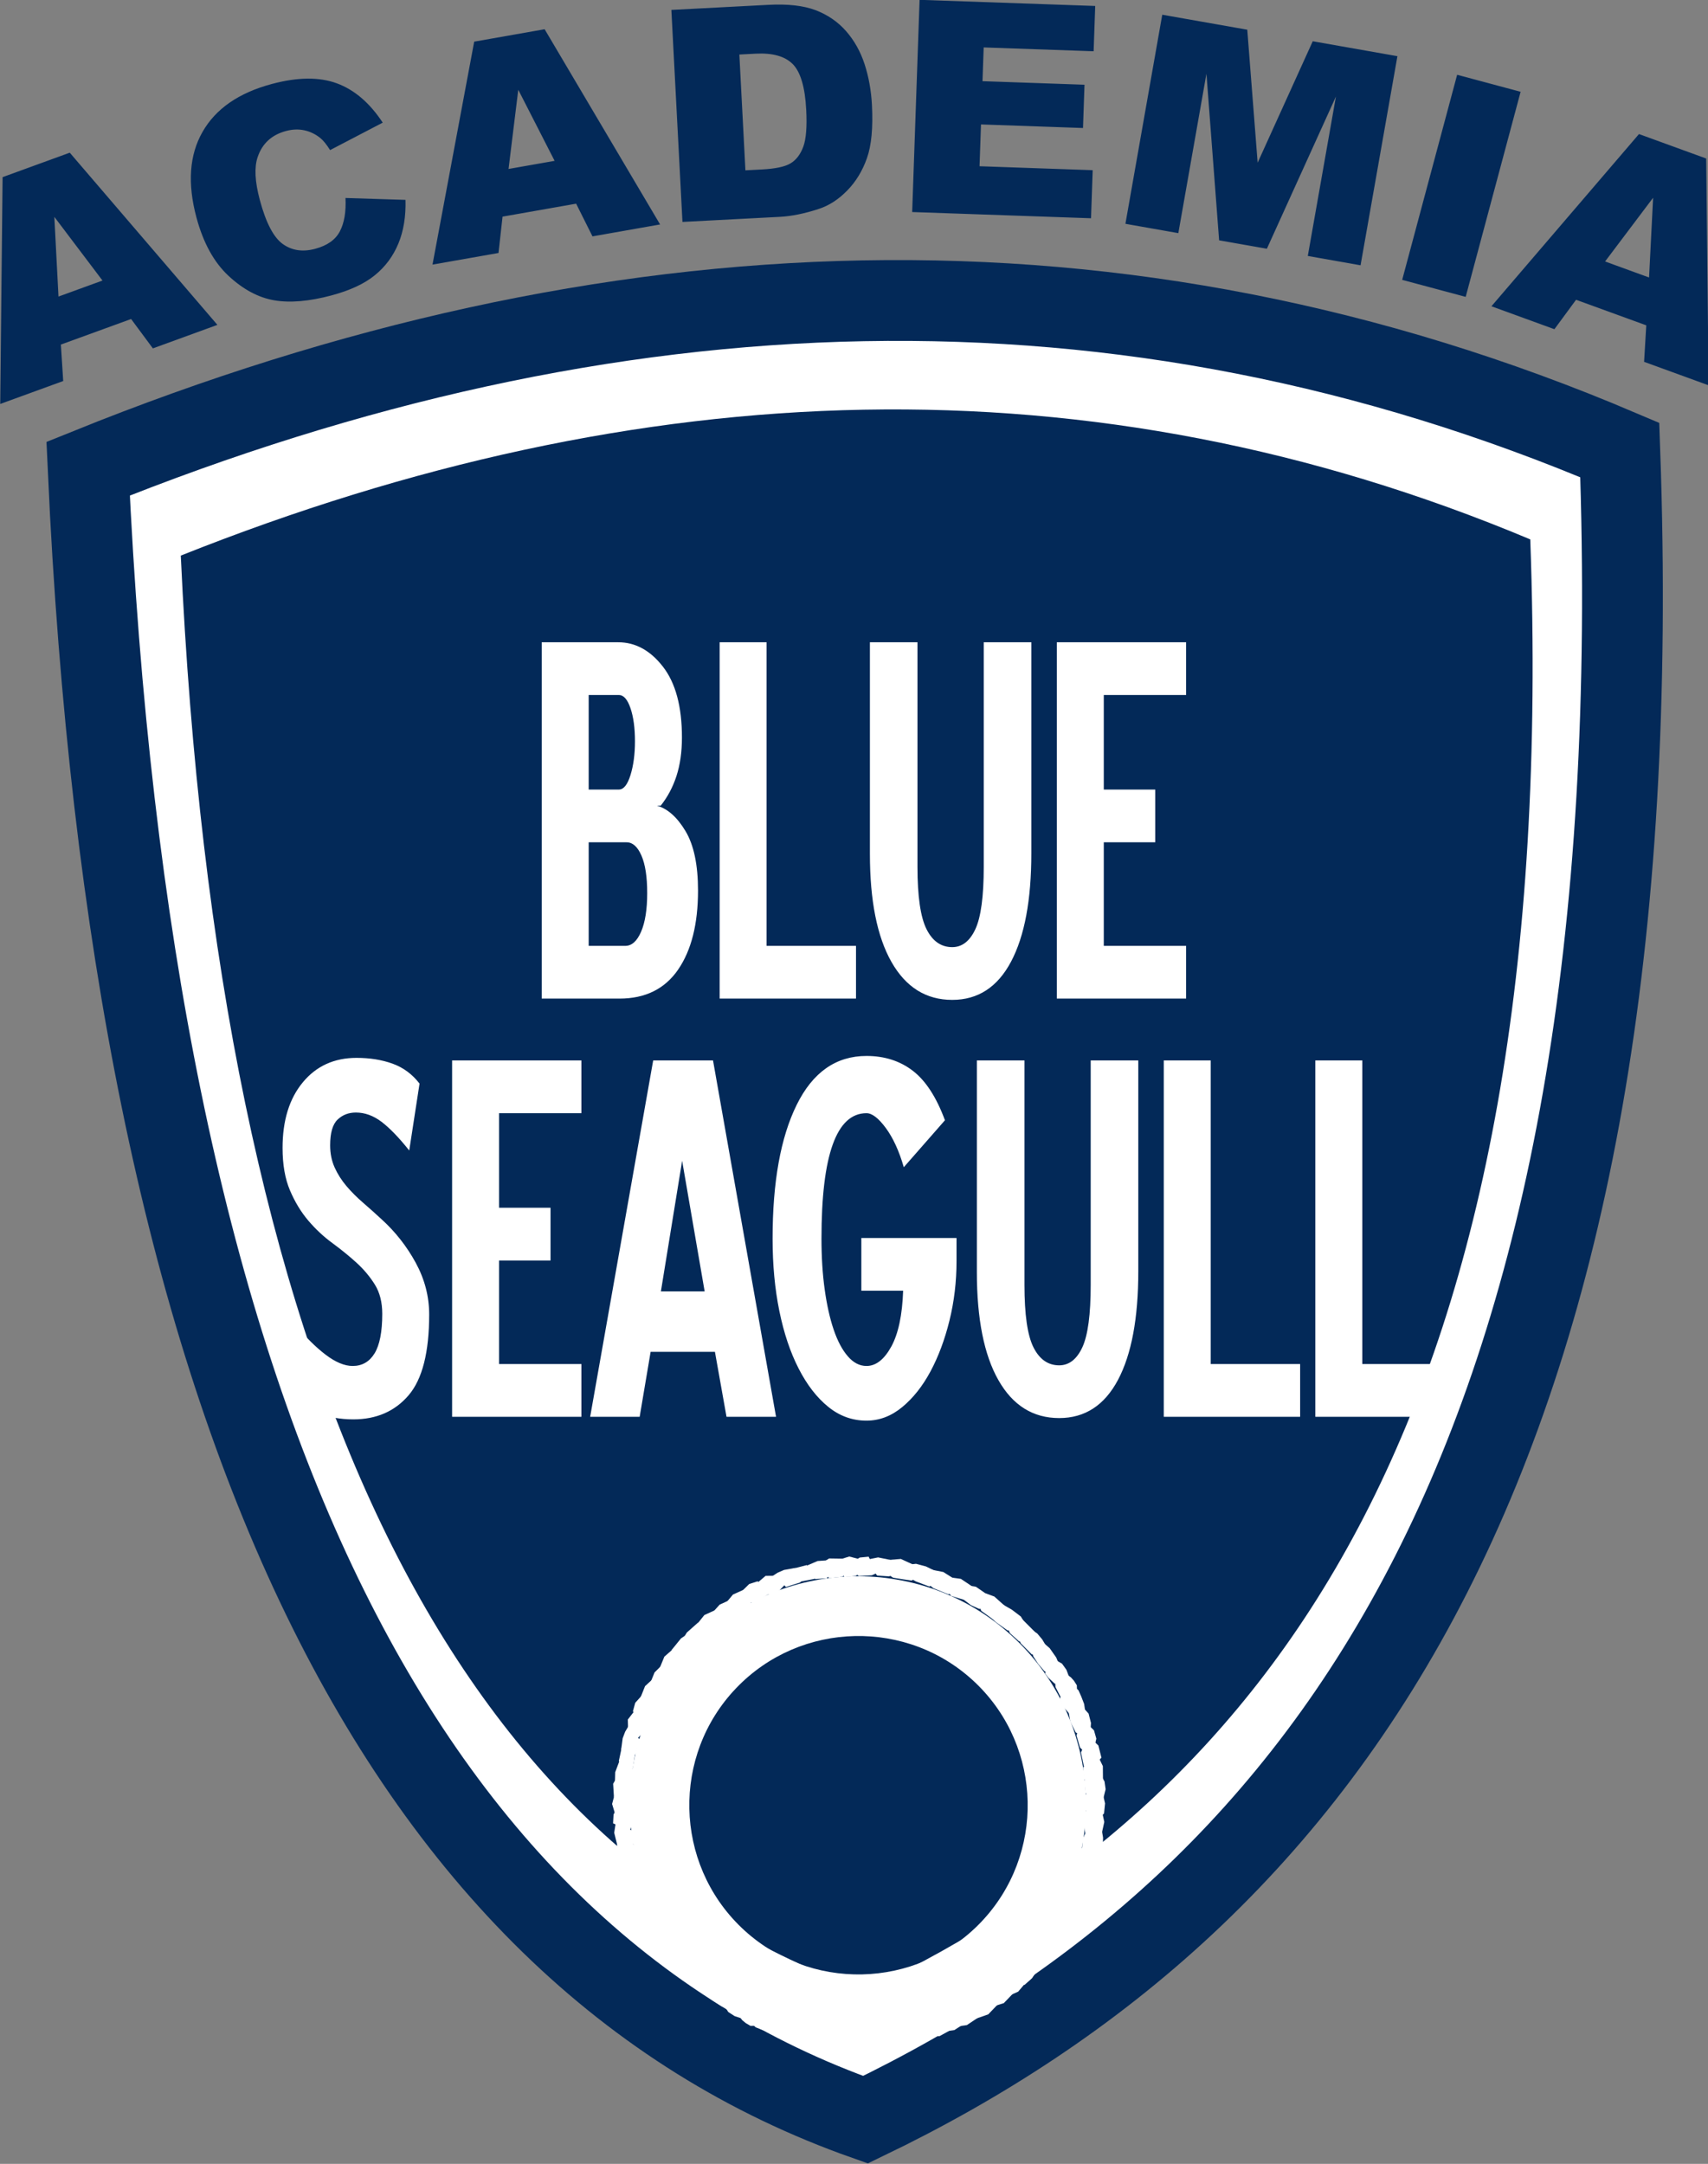 <?xml version="1.0" encoding="UTF-8"?>
<svg xmlns="http://www.w3.org/2000/svg" xmlns:xlink="http://www.w3.org/1999/xlink" width="288.7pt" height="365.7pt" viewBox="0 0 288.7 365.7" version="1.1">
<rect x="0" y="0" width="288.7" height="365.7" fill="#808080" stroke="none"/>
<defs>
<clipPath id="clip1">
  <path d="M 0 0 L 288.699 0 L 288.699 365.699 L 0 365.699 Z M 0 0 "/>
</clipPath>
<clipPath id="clip2">
  <path d="M 0 0 L 288.699 0 L 288.699 69 L 0 69 Z M 0 0 "/>
</clipPath>
</defs>
<g id="surface1">
<path style=" stroke:none;fill-rule:evenodd;fill:rgb(100%,100%,100%);fill-opacity:1;" d="M 14.898 79.211 C 103.203 43.547 189.633 40.258 273.789 76.055 C 279.785 244.469 225.328 320.195 146.289 358.238 C 66.496 330.094 22.121 237.672 14.898 79.211 Z M 14.898 79.211 "/>
<g clip-path="url(#clip1)" clip-rule="nonzero">
<path style="fill:none;stroke-width:136.569;stroke-linecap:butt;stroke-linejoin:miter;stroke:rgb(1.178%,16.089%,34.521%);stroke-opacity:1;stroke-miterlimit:4;" d="M 148.984 2864.891 C 1032.031 3221.531 1896.328 3254.422 2737.891 2896.453 C 2797.852 1212.312 2253.281 455.047 1462.891 74.617 C 664.961 356.062 221.211 1280.281 148.984 2864.891 Z M 148.984 2864.891 " transform="matrix(0.1,0,0,-0.1,0,365.7)"/>
</g>
<path style=" stroke:none;fill-rule:evenodd;fill:rgb(1.178%,16.089%,34.521%);fill-opacity:1;" d="M 30.559 93.898 C 108.363 62.906 184.508 60.051 258.66 91.16 C 263.941 237.516 215.961 303.328 146.32 336.383 C 76.023 311.922 36.918 231.609 30.559 93.898 Z M 30.559 93.898 "/>
<path style="fill-rule:evenodd;fill:rgb(100%,100%,100%);fill-opacity:1;stroke-width:3.52;stroke-linecap:butt;stroke-linejoin:miter;stroke:rgb(100%,100%,100%);stroke-opacity:1;stroke-miterlimit:4;" d="M 1153.594 882.664 L 1162.344 896.844 L 1178.789 911.414 L 1181.602 885.984 L 1179.141 879.344 L 1160.117 859.148 L 1155.312 856.492 L 1151.797 869.734 Z M 1153.594 882.664 " transform="matrix(0.1,0,0,-0.1,0,365.7)"/>
<path style="fill-rule:evenodd;fill:rgb(100%,100%,100%);fill-opacity:1;stroke-width:3.52;stroke-linecap:butt;stroke-linejoin:miter;stroke:rgb(100%,100%,100%);stroke-opacity:1;stroke-miterlimit:4;" d="M 1178.711 909.852 L 1191.641 926.023 L 1207.695 933.367 L 1202.852 918.953 L 1203.711 902.078 L 1187.617 886.102 L 1181.523 883.836 L 1181.523 885.984 Z M 1178.711 909.852 " transform="matrix(0.1,0,0,-0.1,0,365.7)"/>
<path style="fill-rule:evenodd;fill:rgb(100%,100%,100%);fill-opacity:1;stroke-width:3.52;stroke-linecap:butt;stroke-linejoin:miter;stroke:rgb(100%,100%,100%);stroke-opacity:1;stroke-miterlimit:4;" d="M 1207.461 932.547 L 1217.461 943.602 L 1229.961 949.344 L 1226.211 928.211 L 1222.461 916.102 L 1207.734 903.914 L 1204.258 904.695 L 1203.555 905.242 L 1202.852 919.109 Z M 1207.461 932.547 " transform="matrix(0.1,0,0,-0.1,0,365.7)"/>
<path style="fill-rule:evenodd;fill:rgb(100%,100%,100%);fill-opacity:1;stroke-width:3.52;stroke-linecap:butt;stroke-linejoin:miter;stroke:rgb(100%,100%,100%);stroke-opacity:1;stroke-miterlimit:4;" d="M 1229.922 948.68 L 1240.039 960.711 L 1254.805 967.352 L 1250.938 945.828 L 1248.711 934.734 L 1236.094 923.562 L 1225.156 918.602 L 1223.711 918.289 L 1226.328 928.016 Z M 1229.922 948.68 " transform="matrix(0.1,0,0,-0.1,0,365.7)"/>
<path style="fill-rule:evenodd;fill:rgb(100%,100%,100%);fill-opacity:1;stroke-width:3.52;stroke-linecap:butt;stroke-linejoin:miter;stroke:rgb(100%,100%,100%);stroke-opacity:1;stroke-miterlimit:4;" d="M 1254.805 966.141 L 1267.305 978.367 L 1280.273 982.547 L 1282.148 981.023 L 1269.883 958.562 L 1266.836 946.609 L 1253.555 937.391 L 1249.062 935.711 Z M 1254.805 966.141 " transform="matrix(0.1,0,0,-0.1,0,365.7)"/>
<path style="fill-rule:evenodd;fill:rgb(100%,100%,100%);fill-opacity:1;stroke-width:3.52;stroke-linecap:butt;stroke-linejoin:miter;stroke:rgb(100%,100%,100%);stroke-opacity:1;stroke-miterlimit:4;" d="M 1281.797 981.062 L 1294.727 991.961 L 1306.328 992.078 L 1296.641 974.695 L 1294.609 962.039 L 1273.984 950.125 L 1267.969 950.555 L 1269.961 958.641 Z M 1281.797 981.062 " transform="matrix(0.1,0,0,-0.1,0,365.7)"/>
<path style="fill-rule:evenodd;fill:rgb(100%,100%,100%);fill-opacity:1;stroke-width:3.52;stroke-linecap:butt;stroke-linejoin:miter;stroke:rgb(100%,100%,100%);stroke-opacity:1;stroke-miterlimit:4;" d="M 1304.961 990.828 L 1315.312 997.508 L 1325.781 1002.039 L 1340.625 1004.656 L 1333.242 995.711 L 1324.844 979.422 L 1312.656 966.688 L 1295.117 963.289 L 1296.484 974.461 Z M 1304.961 990.828 " transform="matrix(0.1,0,0,-0.1,0,365.7)"/>
<path style="fill-rule:evenodd;fill:rgb(100%,100%,100%);fill-opacity:1;stroke-width:3.52;stroke-linecap:butt;stroke-linejoin:miter;stroke:rgb(100%,100%,100%);stroke-opacity:1;stroke-miterlimit:4;" d="M 1340.352 1004.031 L 1362.695 1009.852 L 1363.945 1006.492 L 1356.211 989.695 L 1351.367 983.992 L 1328.906 976.922 L 1325.508 980.711 L 1333.398 995.984 Z M 1340.352 1004.031 " transform="matrix(0.1,0,0,-0.1,0,365.7)"/>
<path style="fill-rule:evenodd;fill:rgb(100%,100%,100%);fill-opacity:1;stroke-width:3.52;stroke-linecap:butt;stroke-linejoin:miter;stroke:rgb(100%,100%,100%);stroke-opacity:1;stroke-miterlimit:4;" d="M 1363.086 1008.836 L 1382.461 1017.078 L 1394.453 1017.898 L 1382.461 1003.602 L 1375.859 990.281 L 1353.125 985.828 L 1356.211 989.734 L 1363.984 1006.648 Z M 1363.086 1008.836 " transform="matrix(0.1,0,0,-0.1,0,365.7)"/>
<path style="fill-rule:evenodd;fill:rgb(100%,100%,100%);fill-opacity:1;stroke-width:3.52;stroke-linecap:butt;stroke-linejoin:miter;stroke:rgb(100%,100%,100%);stroke-opacity:1;stroke-miterlimit:4;" d="M 1392.812 1015.594 L 1401.992 1021.375 L 1421.016 1021.102 L 1409.453 1004.891 L 1396.289 991.141 L 1378.867 990.203 L 1377.383 993.328 L 1382.578 1003.562 Z M 1392.812 1015.594 " transform="matrix(0.1,0,0,-0.1,0,365.7)"/>
<path style="fill-rule:evenodd;fill:rgb(100%,100%,100%);fill-opacity:1;stroke-width:3.52;stroke-linecap:butt;stroke-linejoin:miter;stroke:rgb(100%,100%,100%);stroke-opacity:1;stroke-miterlimit:4;" d="M 1419.609 1019.617 L 1435.547 1024.578 L 1448.789 1021.102 L 1423.281 993.953 L 1402.031 991.609 L 1400.391 994.852 L 1409.219 1004.812 Z M 1419.609 1019.617 " transform="matrix(0.1,0,0,-0.1,0,365.7)"/>
<path style="fill-rule:evenodd;fill:rgb(100%,100%,100%);fill-opacity:1;stroke-width:3.52;stroke-linecap:butt;stroke-linejoin:miter;stroke:rgb(100%,100%,100%);stroke-opacity:1;stroke-miterlimit:4;" d="M 1446.133 1018.367 L 1453.906 1022.977 L 1467.188 1024.266 L 1469.727 1019.031 L 1461.367 1008.211 L 1445.898 995.32 L 1428.164 993.484 L 1425.781 998.016 Z M 1446.133 1018.367 " transform="matrix(0.1,0,0,-0.1,0,365.7)"/>
<path style="fill-rule:evenodd;fill:rgb(100%,100%,100%);fill-opacity:1;stroke-width:3.52;stroke-linecap:butt;stroke-linejoin:miter;stroke:rgb(100%,100%,100%);stroke-opacity:1;stroke-miterlimit:4;" d="M 1469.414 1020.164 L 1484.258 1023.094 L 1500.898 1019.734 L 1478.164 998.602 L 1473.203 996.375 L 1452.188 995.164 L 1449.258 997.664 L 1461.211 1008.016 Z M 1469.414 1020.164 " transform="matrix(0.1,0,0,-0.1,0,365.7)"/>
<path style="fill-rule:evenodd;fill:rgb(100%,100%,100%);fill-opacity:1;stroke-width:3.52;stroke-linecap:butt;stroke-linejoin:miter;stroke:rgb(100%,100%,100%);stroke-opacity:1;stroke-miterlimit:4;" d="M 1479.961 1000.242 L 1483.672 995.867 L 1502.305 994.578 L 1520.547 1003.719 L 1542.578 1011.258 L 1522.383 1020.516 L 1499.922 1018.719 Z M 1479.961 1000.242 " transform="matrix(0.1,0,0,-0.1,0,365.7)"/>
<path style="fill-rule:evenodd;fill:rgb(100%,100%,100%);fill-opacity:1;stroke-width:3.52;stroke-linecap:butt;stroke-linejoin:miter;stroke:rgb(100%,100%,100%);stroke-opacity:1;stroke-miterlimit:4;" d="M 1539.609 1011.297 L 1548.164 1012.352 L 1564.414 1008.016 L 1575.703 1002.547 L 1562.305 998.211 L 1549.023 991.648 L 1540.352 987.586 L 1510.352 992.195 L 1504.844 995.789 L 1520.195 1003.406 Z M 1539.609 1011.297 " transform="matrix(0.1,0,0,-0.1,0,365.7)"/>
<path style="fill-rule:evenodd;fill:rgb(100%,100%,100%);fill-opacity:1;stroke-width:3.52;stroke-linecap:butt;stroke-linejoin:miter;stroke:rgb(100%,100%,100%);stroke-opacity:1;stroke-miterlimit:4;" d="M 1574.414 1002.352 L 1593.945 998.523 L 1607.891 989.656 L 1588.242 984.656 L 1570.625 977.664 L 1548.828 985.906 L 1543.789 988.797 L 1562.812 998.562 Z M 1574.414 1002.352 " transform="matrix(0.1,0,0,-0.1,0,365.7)"/>
<path style="fill-rule:evenodd;fill:rgb(100%,100%,100%);fill-opacity:1;stroke-width:3.52;stroke-linecap:butt;stroke-linejoin:miter;stroke:rgb(100%,100%,100%);stroke-opacity:1;stroke-miterlimit:4;" d="M 1605.391 989.461 L 1623.516 986.961 L 1639.336 976.375 L 1633.516 973.797 L 1603.086 964.461 L 1578.828 974.266 L 1573.906 978.172 L 1588.789 985.125 Z M 1605.391 989.461 " transform="matrix(0.1,0,0,-0.1,0,365.7)"/>
<path style="fill-rule:evenodd;fill:rgb(100%,100%,100%);fill-opacity:1;stroke-width:3.52;stroke-linecap:butt;stroke-linejoin:miter;stroke:rgb(100%,100%,100%);stroke-opacity:1;stroke-miterlimit:4;" d="M 1637.656 975.477 L 1648.828 973.68 L 1661.641 964.852 L 1653.008 959.617 L 1628.477 955.359 L 1608.711 961.336 L 1605.938 965.164 L 1633.672 973.602 Z M 1637.656 975.477 " transform="matrix(0.1,0,0,-0.1,0,365.7)"/>
<path style="fill-rule:evenodd;fill:rgb(100%,100%,100%);fill-opacity:1;stroke-width:3.52;stroke-linecap:butt;stroke-linejoin:miter;stroke:rgb(100%,100%,100%);stroke-opacity:1;stroke-miterlimit:4;" d="M 1660.781 964.266 L 1679.805 957.234 L 1693.672 944.812 L 1673.789 944.461 L 1655.391 939.656 L 1641.992 945.789 L 1629.414 955.281 L 1653.086 959.773 Z M 1660.781 964.266 " transform="matrix(0.1,0,0,-0.1,0,365.7)"/>
<path style="fill-rule:evenodd;fill:rgb(100%,100%,100%);fill-opacity:1;stroke-width:3.52;stroke-linecap:butt;stroke-linejoin:miter;stroke:rgb(100%,100%,100%);stroke-opacity:1;stroke-miterlimit:4;" d="M 1691.797 945.203 L 1709.453 935.008 L 1724.141 923.836 L 1728.086 917.43 L 1704.219 925.164 L 1679.102 921.961 L 1660.078 935.711 L 1658.242 940.281 L 1674.258 944.812 Z M 1691.797 945.203 " transform="matrix(0.1,0,0,-0.1,0,365.7)"/>
<path style="fill-rule:evenodd;fill:rgb(100%,100%,100%);fill-opacity:1;stroke-width:3.52;stroke-linecap:butt;stroke-linejoin:miter;stroke:rgb(100%,100%,100%);stroke-opacity:1;stroke-miterlimit:4;" d="M 1726.836 918.953 L 1748.281 897.508 L 1724.531 904.578 L 1703.672 903.211 L 1684.492 916.844 L 1678.359 922.703 L 1704.375 924.852 Z M 1726.836 918.953 " transform="matrix(0.1,0,0,-0.1,0,365.7)"/>
<path style="fill-rule:evenodd;fill:rgb(100%,100%,100%);fill-opacity:1;stroke-width:3.52;stroke-linecap:butt;stroke-linejoin:miter;stroke:rgb(100%,100%,100%);stroke-opacity:1;stroke-miterlimit:4;" d="M 1745.117 899.734 L 1752.031 895.047 L 1760.273 885.203 L 1764.844 877.469 L 1755.938 880.945 L 1745.039 882.391 L 1735.273 884.461 L 1723.359 884.656 L 1718.555 888.992 L 1713.438 893.602 L 1708.516 898.055 L 1706.094 903.445 L 1724.492 904.461 Z M 1745.117 899.734 " transform="matrix(0.1,0,0,-0.1,0,365.7)"/>
<path style="fill-rule:evenodd;fill:rgb(100%,100%,100%);fill-opacity:1;stroke-width:3.52;stroke-linecap:butt;stroke-linejoin:miter;stroke:rgb(100%,100%,100%);stroke-opacity:1;stroke-miterlimit:4;" d="M 1763.672 878.406 L 1773.047 870.164 L 1783.789 854.812 L 1786.406 848.445 L 1760.664 860.438 L 1744.844 862.664 L 1726.758 880.867 L 1725.664 884.109 L 1735.781 884.773 L 1755.977 881.062 Z M 1763.672 878.406 " transform="matrix(0.1,0,0,-0.1,0,365.7)"/>
<path style="fill-rule:evenodd;fill:rgb(100%,100%,100%);fill-opacity:1;stroke-width:3.52;stroke-linecap:butt;stroke-linejoin:miter;stroke:rgb(100%,100%,100%);stroke-opacity:1;stroke-miterlimit:4;" d="M 1782.891 850.359 L 1793.906 844.031 L 1800.977 834.148 L 1804.609 824.461 L 1798.242 826.961 L 1786.289 831.102 L 1766.328 834.227 L 1756.211 846.141 L 1748.242 858.289 L 1747.461 861.727 L 1761.289 860.047 Z M 1782.891 850.359 " transform="matrix(0.1,0,0,-0.1,0,365.7)"/>
<path style="fill-rule:evenodd;fill:rgb(100%,100%,100%);fill-opacity:1;stroke-width:3.52;stroke-linecap:butt;stroke-linejoin:miter;stroke:rgb(100%,100%,100%);stroke-opacity:1;stroke-miterlimit:4;" d="M 1787.891 830.359 L 1786.758 831.141 L 1768.789 833.289 L 1768.711 828.836 L 1773.438 822.664 L 1783.359 813.445 L 1818.594 801.883 L 1818.438 808.211 L 1813.945 815.281 L 1808.984 820.867 L 1802.461 825.555 Z M 1787.891 830.359 " transform="matrix(0.1,0,0,-0.1,0,365.7)"/>
<path style="fill-rule:evenodd;fill:rgb(100%,100%,100%);fill-opacity:1;stroke-width:3.52;stroke-linecap:butt;stroke-linejoin:miter;stroke:rgb(100%,100%,100%);stroke-opacity:1;stroke-miterlimit:4;" d="M 1817.617 802.977 L 1821.523 799.227 L 1826.211 788.602 L 1830.781 776.727 L 1832.031 768.211 L 1820.117 779.617 L 1806.953 786.648 L 1793.242 791.922 L 1785.938 806.141 L 1785.391 812.039 Z M 1817.617 802.977 " transform="matrix(0.1,0,0,-0.1,0,365.7)"/>
<path style="fill-rule:evenodd;fill:rgb(100%,100%,100%);fill-opacity:1;stroke-width:3.52;stroke-linecap:butt;stroke-linejoin:miter;stroke:rgb(100%,100%,100%);stroke-opacity:1;stroke-miterlimit:4;" d="M 1827.148 772.625 L 1838.398 760.164 L 1842.305 744.891 L 1841.758 736.961 L 1823.242 753.602 L 1808.164 762.742 L 1799.375 772.859 L 1793.672 785.633 L 1794.414 791.57 L 1807.148 786.844 L 1820.156 779.695 Z M 1827.148 772.625 " transform="matrix(0.1,0,0,-0.1,0,365.7)"/>
<path style="fill-rule:evenodd;fill:rgb(100%,100%,100%);fill-opacity:1;stroke-width:3.52;stroke-linecap:butt;stroke-linejoin:miter;stroke:rgb(100%,100%,100%);stroke-opacity:1;stroke-miterlimit:4;" d="M 1840.977 738.133 L 1847.578 731.727 L 1851.289 718.602 L 1849.727 711.453 L 1839.688 718.211 L 1819.531 730.516 L 1810.742 748.211 L 1808.359 762.352 L 1824.141 753.211 Z M 1840.977 738.133 " transform="matrix(0.1,0,0,-0.1,0,365.7)"/>
<path style="fill-rule:evenodd;fill:rgb(100%,100%,100%);fill-opacity:1;stroke-width:3.52;stroke-linecap:butt;stroke-linejoin:miter;stroke:rgb(100%,100%,100%);stroke-opacity:1;stroke-miterlimit:4;" d="M 1848.398 712.391 L 1854.961 706.102 L 1859.805 686.922 L 1856.445 683.406 L 1853.672 685.203 L 1832.344 699.188 L 1827.109 704.461 L 1821.406 723.992 L 1822.891 728.172 Z M 1848.398 712.391 " transform="matrix(0.1,0,0,-0.1,0,365.7)"/>
<path style="fill-rule:evenodd;fill:rgb(100%,100%,100%);fill-opacity:1;stroke-width:3.52;stroke-linecap:butt;stroke-linejoin:miter;stroke:rgb(100%,100%,100%);stroke-opacity:1;stroke-miterlimit:4;" d="M 1856.562 683.836 L 1862.383 671.805 L 1862.539 651.492 L 1851.211 664.266 L 1833.594 673.289 L 1828.984 695.086 L 1831.328 700.164 Z M 1856.562 683.836 " transform="matrix(0.1,0,0,-0.1,0,365.7)"/>
<path style="fill-rule:evenodd;fill:rgb(100%,100%,100%);fill-opacity:1;stroke-width:5.425;stroke-linecap:butt;stroke-linejoin:miter;stroke:rgb(100%,100%,100%);stroke-opacity:1;stroke-miterlimit:4;" d="M 1858.281 656.102 L 1864.375 645.242 L 1866.055 633.211 L 1863.125 621.453 L 1850.469 639.188 L 1834.609 651.844 L 1833.555 668.875 L 1836.055 671.766 L 1850.781 664.656 Z M 1858.281 656.102 " transform="matrix(0.1,0,0,-0.1,0,365.7)"/>
<path style="fill-rule:evenodd;fill:rgb(100%,100%,100%);fill-opacity:1;stroke-width:3.52;stroke-linecap:butt;stroke-linejoin:miter;stroke:rgb(100%,100%,100%);stroke-opacity:1;stroke-miterlimit:4;" d="M 1863.125 621.727 L 1866.094 609.07 L 1864.453 592.977 L 1861.367 589.773 L 1854.648 602.352 L 1841.523 615.516 L 1836.836 627.273 L 1834.531 646.57 L 1836.367 649.852 L 1850.664 639.148 Z M 1863.125 621.727 " transform="matrix(0.1,0,0,-0.1,0,365.7)"/>
<path style="fill-rule:evenodd;fill:rgb(100%,100%,100%);fill-opacity:1;stroke-width:3.52;stroke-linecap:butt;stroke-linejoin:miter;stroke:rgb(100%,100%,100%);stroke-opacity:1;stroke-miterlimit:4;" d="M 1861.914 590.906 L 1864.766 577.82 L 1861.484 563.016 L 1855.469 568.719 L 1840.039 589.148 L 1835.039 603.211 L 1834.805 620.516 L 1838.008 624.734 L 1841.641 614.852 L 1855.078 601.961 Z M 1861.914 590.906 " transform="matrix(0.1,0,0,-0.1,0,365.7)"/>
<path style="fill-rule:evenodd;fill:rgb(100%,100%,100%);fill-opacity:1;stroke-width:3.52;stroke-linecap:butt;stroke-linejoin:miter;stroke:rgb(100%,100%,100%);stroke-opacity:1;stroke-miterlimit:4;" d="M 1860.586 564.109 L 1862.734 551.102 L 1862.266 537.82 L 1857.539 531.102 L 1851.445 542.312 L 1836.055 559.578 L 1833.477 574.93 L 1835.117 591.336 L 1837.734 596.961 L 1839.805 588.992 L 1855.977 568.211 Z M 1860.586 564.109 " transform="matrix(0.1,0,0,-0.1,0,365.7)"/>
<path style="fill-rule:evenodd;fill:rgb(100%,100%,100%);fill-opacity:1;stroke-width:3.52;stroke-linecap:butt;stroke-linejoin:miter;stroke:rgb(100%,100%,100%);stroke-opacity:1;stroke-miterlimit:4;" d="M 1857.539 530.555 L 1856.758 521.219 L 1853.008 506.844 L 1849.141 505.203 L 1843.906 518.641 L 1831.133 535.125 L 1831.992 548.602 L 1836.523 558.875 L 1852.148 541.492 Z M 1857.539 530.555 " transform="matrix(0.1,0,0,-0.1,0,365.7)"/>
<path style="fill-rule:evenodd;fill:rgb(100%,100%,100%);fill-opacity:1;stroke-width:3.52;stroke-linecap:butt;stroke-linejoin:miter;stroke:rgb(100%,100%,100%);stroke-opacity:1;stroke-miterlimit:4;" d="M 1849.609 505.125 L 1849.492 490.594 L 1842.344 476.102 L 1839.141 478.328 L 1828.281 499.969 L 1824.141 510.359 L 1827.656 530.32 L 1831.562 534.422 L 1843.945 518.914 Z M 1849.609 505.125 " transform="matrix(0.1,0,0,-0.1,0,365.7)"/>
<path style="fill-rule:evenodd;fill:rgb(100%,100%,100%);fill-opacity:1;stroke-width:3.52;stroke-linecap:butt;stroke-linejoin:miter;stroke:rgb(100%,100%,100%);stroke-opacity:1;stroke-miterlimit:4;" d="M 1841.562 476.57 L 1840.391 465.359 L 1835.156 456.336 L 1834.609 455.203 L 1827.852 463.602 L 1817.422 483.992 L 1819.961 498.602 L 1825.078 508.367 L 1828.555 499.344 L 1839.141 478.602 Z M 1841.562 476.57 " transform="matrix(0.1,0,0,-0.1,0,365.7)"/>
<path style="fill-rule:evenodd;fill:rgb(100%,100%,100%);fill-opacity:1;stroke-width:3.52;stroke-linecap:butt;stroke-linejoin:miter;stroke:rgb(100%,100%,100%);stroke-opacity:1;stroke-miterlimit:4;" d="M 1834.141 456.453 L 1832.891 443.836 L 1823.086 427.547 L 1819.141 432.664 L 1812.148 455.398 L 1811.836 469.969 L 1818.633 481.727 L 1828.242 463.133 Z M 1834.141 456.453 " transform="matrix(0.1,0,0,-0.1,0,365.7)"/>
<path style="fill-rule:evenodd;fill:rgb(100%,100%,100%);fill-opacity:1;stroke-width:3.52;stroke-linecap:butt;stroke-linejoin:miter;stroke:rgb(100%,100%,100%);stroke-opacity:1;stroke-miterlimit:4;" d="M 1822.617 428.211 L 1820.703 421.102 L 1816.562 407.352 L 1803.516 393.797 L 1801.758 409.461 L 1798.867 432.781 L 1806.211 452.352 L 1811.602 460.789 L 1812.148 455.398 L 1819.531 431.844 Z M 1822.617 428.211 " transform="matrix(0.1,0,0,-0.1,0,365.7)"/>
<path style="fill-rule:evenodd;fill:rgb(100%,100%,100%);fill-opacity:1;stroke-width:3.52;stroke-linecap:butt;stroke-linejoin:miter;stroke:rgb(100%,100%,100%);stroke-opacity:1;stroke-miterlimit:4;" d="M 1803.047 396.492 L 1798.633 380.242 L 1785.625 366.609 L 1781.836 404.773 L 1788.008 418.211 L 1799.258 430.828 Z M 1803.047 396.492 " transform="matrix(0.1,0,0,-0.1,0,365.7)"/>
<path style="fill-rule:evenodd;fill:rgb(100%,100%,100%);fill-opacity:1;stroke-width:3.52;stroke-linecap:butt;stroke-linejoin:miter;stroke:rgb(100%,100%,100%);stroke-opacity:1;stroke-miterlimit:4;" d="M 1785.977 369.344 L 1780.391 355.359 L 1767.344 343.172 L 1767.891 352.195 L 1767.305 379.383 L 1771.211 392.469 L 1782.344 404.109 Z M 1785.977 369.344 " transform="matrix(0.1,0,0,-0.1,0,365.7)"/>
<path style="fill-rule:evenodd;fill:rgb(100%,100%,100%);fill-opacity:1;stroke-width:3.52;stroke-linecap:butt;stroke-linejoin:miter;stroke:rgb(100%,100%,100%);stroke-opacity:1;stroke-miterlimit:4;" d="M 1767.578 345.711 L 1761.406 334.695 L 1754.453 328.289 L 1749.688 324.109 L 1749.766 356.648 L 1750.469 357.352 L 1757.734 371.961 L 1768.047 382.43 L 1767.031 379.422 Z M 1767.578 345.711 " transform="matrix(0.1,0,0,-0.1,0,365.7)"/>
<path style="fill-rule:evenodd;fill:rgb(100%,100%,100%);fill-opacity:1;stroke-width:3.52;stroke-linecap:butt;stroke-linejoin:miter;stroke:rgb(100%,100%,100%);stroke-opacity:1;stroke-miterlimit:4;" d="M 1749.688 324.969 L 1743.164 314.969 L 1731.211 304.266 L 1727.891 304.07 L 1728.828 319.461 L 1727.422 334.812 L 1740.977 352.43 L 1752.109 360.555 L 1749.805 355.281 Z M 1749.688 324.969 " transform="matrix(0.1,0,0,-0.1,0,365.7)"/>
<path style="fill-rule:evenodd;fill:rgb(100%,100%,100%);fill-opacity:1;stroke-width:3.52;stroke-linecap:butt;stroke-linejoin:miter;stroke:rgb(100%,100%,100%);stroke-opacity:1;stroke-miterlimit:4;" d="M 1166.055 896.023 L 1152.266 886.688 L 1138.438 869.617 L 1163.945 867.898 L 1170.469 870.633 L 1189.844 890.516 L 1192.305 895.438 L 1178.906 898.367 Z M 1166.055 896.023 " transform="matrix(0.1,0,0,-0.1,0,365.7)"/>
<path style="fill-rule:evenodd;fill:rgb(100%,100%,100%);fill-opacity:1;stroke-width:3.52;stroke-linecap:butt;stroke-linejoin:miter;stroke:rgb(100%,100%,100%);stroke-opacity:1;stroke-miterlimit:4;" d="M 1139.961 869.695 L 1124.414 856.102 L 1117.734 839.812 L 1131.914 845.281 L 1148.828 845.086 L 1164.062 861.883 L 1166.094 868.094 L 1163.945 868.016 L 1139.961 869.734 Z M 1139.961 869.695 " transform="matrix(0.1,0,0,-0.1,0,365.7)"/>
<path style="fill-rule:evenodd;fill:rgb(100%,100%,100%);fill-opacity:1;stroke-width:3.52;stroke-linecap:butt;stroke-linejoin:miter;stroke:rgb(100%,100%,100%);stroke-opacity:1;stroke-miterlimit:4;" d="M 1118.555 840.086 L 1107.891 829.539 L 1102.734 816.844 L 1123.672 821.453 L 1135.625 825.711 L 1147.188 841.023 L 1146.211 844.461 L 1145.664 845.125 L 1131.758 845.242 Z M 1118.555 840.086 " transform="matrix(0.1,0,0,-0.1,0,365.7)"/>
<path style="fill-rule:evenodd;fill:rgb(100%,100%,100%);fill-opacity:1;stroke-width:3.52;stroke-linecap:butt;stroke-linejoin:miter;stroke:rgb(100%,100%,100%);stroke-opacity:1;stroke-miterlimit:4;" d="M 1103.359 816.922 L 1091.797 806.297 L 1085.781 791.219 L 1107.148 796.062 L 1118.125 798.68 L 1128.711 811.844 L 1133.242 822.977 L 1133.516 824.422 L 1123.906 821.414 Z M 1103.359 816.922 " transform="matrix(0.1,0,0,-0.1,0,365.7)"/>
<path style="fill-rule:evenodd;fill:rgb(100%,100%,100%);fill-opacity:1;stroke-width:3.52;stroke-linecap:butt;stroke-linejoin:miter;stroke:rgb(100%,100%,100%);stroke-opacity:1;stroke-miterlimit:4;" d="M 1086.992 791.336 L 1075.312 778.289 L 1071.719 765.203 L 1073.359 763.367 L 1095.273 776.609 L 1107.031 780.164 L 1115.664 793.797 L 1117.188 798.367 Z M 1086.992 791.336 " transform="matrix(0.1,0,0,-0.1,0,365.7)"/>
<path style="fill-rule:evenodd;fill:rgb(100%,100%,100%);fill-opacity:1;stroke-width:3.52;stroke-linecap:butt;stroke-linejoin:miter;stroke:rgb(100%,100%,100%);stroke-opacity:1;stroke-miterlimit:4;" d="M 1073.281 763.68 L 1062.969 750.32 L 1063.281 738.719 L 1080.273 749.148 L 1092.852 751.727 L 1103.867 772.859 L 1103.164 778.836 L 1095.117 776.492 Z M 1073.281 763.68 " transform="matrix(0.1,0,0,-0.1,0,365.7)"/>
<path style="fill-rule:evenodd;fill:rgb(100%,100%,100%);fill-opacity:1;stroke-width:3.52;stroke-linecap:butt;stroke-linejoin:miter;stroke:rgb(100%,100%,100%);stroke-opacity:1;stroke-miterlimit:4;" d="M 1064.531 740.125 L 1058.281 729.539 L 1054.219 718.836 L 1052.227 703.914 L 1060.781 711.688 L 1076.797 720.789 L 1088.984 733.523 L 1091.641 751.141 L 1080.469 749.305 Z M 1064.531 740.125 " transform="matrix(0.1,0,0,-0.1,0,365.7)"/>
<path style="fill-rule:evenodd;fill:rgb(100%,100%,100%);fill-opacity:1;stroke-width:3.52;stroke-linecap:butt;stroke-linejoin:miter;stroke:rgb(100%,100%,100%);stroke-opacity:1;stroke-miterlimit:4;" d="M 1052.812 704.227 L 1047.969 681.648 L 1051.406 680.555 L 1067.852 688.953 L 1073.281 694.109 L 1079.453 716.844 L 1075.508 720.047 L 1060.625 711.531 Z M 1052.812 704.227 " transform="matrix(0.1,0,0,-0.1,0,365.7)"/>
<path style="fill-rule:evenodd;fill:rgb(100%,100%,100%);fill-opacity:1;stroke-width:3.52;stroke-linecap:butt;stroke-linejoin:miter;stroke:rgb(100%,100%,100%);stroke-opacity:1;stroke-miterlimit:4;" d="M 1049.062 681.297 L 1041.641 661.609 L 1041.328 649.578 L 1055.078 662.195 L 1068.125 669.344 L 1071.602 692.273 L 1067.812 688.953 L 1051.211 680.516 Z M 1049.062 681.297 " transform="matrix(0.1,0,0,-0.1,0,365.7)"/>
<path style="fill-rule:evenodd;fill:rgb(100%,100%,100%);fill-opacity:1;stroke-width:3.52;stroke-linecap:butt;stroke-linejoin:miter;stroke:rgb(100%,100%,100%);stroke-opacity:1;stroke-miterlimit:4;" d="M 1043.555 651.336 L 1038.164 641.922 L 1039.297 622.898 L 1054.922 635.125 L 1068.086 648.875 L 1068.281 666.336 L 1065.117 667.703 L 1055.156 662.078 Z M 1043.555 651.336 " transform="matrix(0.1,0,0,-0.1,0,365.7)"/>
<path style="fill-rule:evenodd;fill:rgb(100%,100%,100%);fill-opacity:1;stroke-width:3.52;stroke-linecap:butt;stroke-linejoin:miter;stroke:rgb(100%,100%,100%);stroke-opacity:1;stroke-miterlimit:4;" d="M 1040.703 624.344 L 1036.445 608.211 L 1040.391 595.164 L 1066.484 621.805 L 1067.891 643.172 L 1064.609 644.656 L 1055.039 635.398 Z M 1040.703 624.344 " transform="matrix(0.1,0,0,-0.1,0,365.7)"/>
<path style="fill-rule:evenodd;fill:rgb(100%,100%,100%);fill-opacity:1;stroke-width:3.52;stroke-linecap:butt;stroke-linejoin:miter;stroke:rgb(100%,100%,100%);stroke-opacity:1;stroke-miterlimit:4;" d="M 1043.086 597.938 L 1038.828 589.93 L 1038.086 576.648 L 1043.438 574.344 L 1053.828 583.172 L 1066.094 599.188 L 1067.188 616.961 L 1062.539 619.148 Z M 1043.086 597.938 " transform="matrix(0.1,0,0,-0.1,0,365.7)"/>
<path style="fill-rule:evenodd;fill:rgb(100%,100%,100%);fill-opacity:1;stroke-width:3.52;stroke-linecap:butt;stroke-linejoin:miter;stroke:rgb(100%,100%,100%);stroke-opacity:1;stroke-miterlimit:4;" d="M 1042.266 574.578 L 1039.961 559.656 L 1044.062 543.133 L 1064.141 566.766 L 1066.211 571.844 L 1066.523 592.898 L 1063.867 595.672 L 1054.062 583.328 Z M 1042.266 574.578 " transform="matrix(0.1,0,0,-0.1,0,365.7)"/>
<path style="fill-rule:evenodd;fill:rgb(100%,100%,100%);fill-opacity:1;stroke-width:3.52;stroke-linecap:butt;stroke-linejoin:miter;stroke:rgb(100%,100%,100%);stroke-opacity:1;stroke-miterlimit:4;" d="M 1062.656 564.852 L 1067.148 561.414 L 1069.258 542.859 L 1060.898 524.188 L 1054.336 501.844 L 1044.219 521.688 L 1045.039 544.148 Z M 1062.656 564.852 " transform="matrix(0.1,0,0,-0.1,0,365.7)"/>
<path style="fill-rule:evenodd;fill:rgb(100%,100%,100%);fill-opacity:1;stroke-width:3.52;stroke-linecap:butt;stroke-linejoin:miter;stroke:rgb(100%,100%,100%);stroke-opacity:1;stroke-miterlimit:4;" d="M 1054.141 504.852 L 1053.477 496.219 L 1058.516 480.203 L 1064.453 469.148 L 1068.203 482.703 L 1074.219 496.297 L 1077.891 505.125 L 1071.992 534.852 L 1068.164 540.242 L 1061.211 524.578 Z M 1054.141 504.852 " transform="matrix(0.1,0,0,-0.1,0,365.7)"/>
<path style="fill-rule:evenodd;fill:rgb(100%,100%,100%);fill-opacity:1;stroke-width:3.52;stroke-linecap:butt;stroke-linejoin:miter;stroke:rgb(100%,100%,100%);stroke-opacity:1;stroke-miterlimit:4;" d="M 1064.531 470.477 L 1069.258 451.102 L 1078.711 437.586 L 1082.891 457.391 L 1089.102 475.32 L 1079.922 496.727 L 1076.836 501.648 L 1067.891 482.234 Z M 1064.531 470.477 " transform="matrix(0.1,0,0,-0.1,0,365.7)"/>
<path style="fill-rule:evenodd;fill:rgb(100%,100%,100%);fill-opacity:1;stroke-width:3.52;stroke-linecap:butt;stroke-linejoin:miter;stroke:rgb(100%,100%,100%);stroke-opacity:1;stroke-miterlimit:4;" d="M 1078.789 439.969 L 1082.031 422.039 L 1093.359 406.688 L 1095.664 412.625 L 1103.633 443.445 L 1092.852 467.234 L 1088.711 471.961 L 1082.422 456.844 Z M 1078.789 439.969 " transform="matrix(0.1,0,0,-0.1,0,365.7)"/>
<path style="fill-rule:evenodd;fill:rgb(100%,100%,100%);fill-opacity:1;stroke-width:3.52;stroke-linecap:butt;stroke-linejoin:miter;stroke:rgb(100%,100%,100%);stroke-opacity:1;stroke-miterlimit:4;" d="M 1094.141 408.445 L 1096.406 397.312 L 1105.781 384.891 L 1110.664 393.797 L 1113.867 418.484 L 1107.031 437.938 L 1103.125 440.555 L 1095.781 412.469 Z M 1094.141 408.445 " transform="matrix(0.1,0,0,-0.1,0,365.7)"/>
<path style="fill-rule:evenodd;fill:rgb(100%,100%,100%);fill-opacity:1;stroke-width:3.52;stroke-linecap:butt;stroke-linejoin:miter;stroke:rgb(100%,100%,100%);stroke-opacity:1;stroke-miterlimit:4;" d="M 1106.367 385.828 L 1114.219 367.078 L 1127.227 353.797 L 1126.641 373.641 L 1130.742 392.234 L 1124.023 405.398 L 1113.984 417.547 L 1110.508 393.641 Z M 1106.367 385.828 " transform="matrix(0.1,0,0,-0.1,0,365.7)"/>
<path style="fill-rule:evenodd;fill:rgb(100%,100%,100%);fill-opacity:1;stroke-width:3.52;stroke-linecap:butt;stroke-linejoin:miter;stroke:rgb(100%,100%,100%);stroke-opacity:1;stroke-miterlimit:4;" d="M 1126.758 355.633 L 1137.695 338.445 L 1149.453 324.227 L 1156.016 320.594 L 1147.305 344.07 L 1149.375 369.344 L 1134.844 387.742 L 1130.234 389.344 L 1126.367 373.172 Z M 1126.758 355.633 " transform="matrix(0.1,0,0,-0.1,0,365.7)"/>
<path style="fill-rule:evenodd;fill:rgb(100%,100%,100%);fill-opacity:1;stroke-width:3.52;stroke-linecap:butt;stroke-linejoin:miter;stroke:rgb(100%,100%,100%);stroke-opacity:1;stroke-miterlimit:4;" d="M 1154.492 321.766 L 1176.797 301.219 L 1168.711 324.656 L 1169.141 345.594 L 1154.766 364.148 L 1148.633 369.969 L 1147.578 343.953 Z M 1154.492 321.766 " transform="matrix(0.1,0,0,-0.1,0,365.7)"/>
<path style="fill-rule:evenodd;fill:rgb(100%,100%,100%);fill-opacity:1;stroke-width:3.52;stroke-linecap:butt;stroke-linejoin:miter;stroke:rgb(100%,100%,100%);stroke-opacity:1;stroke-miterlimit:4;" d="M 1174.453 304.344 L 1179.453 297.586 L 1189.648 289.773 L 1197.461 285.555 L 1193.711 294.305 L 1191.758 305.164 L 1189.258 314.812 L 1188.594 326.688 L 1184.062 331.336 L 1179.258 336.18 L 1174.531 340.984 L 1169.102 343.133 L 1168.828 324.734 Z M 1174.453 304.344 " transform="matrix(0.1,0,0,-0.1,0,365.7)"/>
<path style="fill-rule:evenodd;fill:rgb(100%,100%,100%);fill-opacity:1;stroke-width:3.52;stroke-linecap:butt;stroke-linejoin:miter;stroke:rgb(100%,100%,100%);stroke-opacity:1;stroke-miterlimit:4;" d="M 1196.562 286.688 L 1205.195 277.703 L 1221.016 267.586 L 1227.461 265.281 L 1214.375 290.516 L 1211.484 306.141 L 1192.539 323.484 L 1189.219 324.422 L 1189.023 314.305 L 1193.594 294.305 Z M 1196.562 286.688 " transform="matrix(0.1,0,0,-0.1,0,365.7)"/>
<path style="fill-rule:evenodd;fill:rgb(100%,100%,100%);fill-opacity:1;stroke-width:3.52;stroke-linecap:butt;stroke-linejoin:miter;stroke:rgb(100%,100%,100%);stroke-opacity:1;stroke-miterlimit:4;" d="M 1225.391 268.68 L 1232.227 257.977 L 1242.383 251.336 L 1252.188 248.133 L 1249.492 254.344 L 1244.805 266.102 L 1240.781 285.945 L 1228.438 295.555 L 1215.977 302.977 L 1212.539 303.562 L 1214.805 289.852 Z M 1225.391 268.68 " transform="matrix(0.1,0,0,-0.1,0,365.7)"/>
<path style="fill-rule:evenodd;fill:rgb(100%,100%,100%);fill-opacity:1;stroke-width:3.52;stroke-linecap:butt;stroke-linejoin:miter;stroke:rgb(100%,100%,100%);stroke-opacity:1;stroke-miterlimit:4;" d="M 1245.625 264.539 L 1244.727 265.672 L 1241.875 283.523 L 1246.289 283.719 L 1252.695 279.344 L 1262.305 269.812 L 1275.391 235.125 L 1269.023 234.969 L 1261.797 239.188 L 1255.977 243.914 L 1251.055 250.203 Z M 1245.625 264.539 " transform="matrix(0.1,0,0,-0.1,0,365.7)"/>
<path style="fill-rule:evenodd;fill:rgb(100%,100%,100%);fill-opacity:1;stroke-width:3.52;stroke-linecap:butt;stroke-linejoin:miter;stroke:rgb(100%,100%,100%);stroke-opacity:1;stroke-miterlimit:4;" d="M 1274.258 236.062 L 1278.203 232.312 L 1288.945 228.055 L 1301.055 224.031 L 1309.609 223.133 L 1297.695 234.539 L 1290.117 247.391 L 1284.258 260.867 L 1269.688 267.547 L 1263.789 267.859 Z M 1274.258 236.062 " transform="matrix(0.1,0,0,-0.1,0,365.7)"/>
<path style="fill-rule:evenodd;fill:rgb(100%,100%,100%);fill-opacity:1;stroke-width:3.52;stroke-linecap:butt;stroke-linejoin:miter;stroke:rgb(100%,100%,100%);stroke-opacity:1;stroke-miterlimit:4;" d="M 1304.961 227.859 L 1317.891 217.117 L 1333.281 213.875 L 1341.211 214.773 L 1323.789 232.586 L 1314.023 247.234 L 1303.555 255.594 L 1290.547 260.711 L 1284.648 259.695 L 1289.922 247.195 L 1297.617 234.539 Z M 1304.961 227.859 " transform="matrix(0.1,0,0,-0.1,0,365.7)"/>
<path style="fill-rule:evenodd;fill:rgb(100%,100%,100%);fill-opacity:1;stroke-width:3.52;stroke-linecap:butt;stroke-linejoin:miter;stroke:rgb(100%,100%,100%);stroke-opacity:1;stroke-miterlimit:4;" d="M 1340.039 215.477 L 1346.719 209.188 L 1359.961 206.062 L 1367.031 207.938 L 1359.844 217.625 L 1346.719 237.234 L 1328.672 245.281 L 1314.414 247.078 L 1324.219 231.648 Z M 1340.039 215.477 " transform="matrix(0.1,0,0,-0.1,0,365.7)"/>
<path style="fill-rule:evenodd;fill:rgb(100%,100%,100%);fill-opacity:1;stroke-width:3.52;stroke-linecap:butt;stroke-linejoin:miter;stroke:rgb(100%,100%,100%);stroke-opacity:1;stroke-miterlimit:4;" d="M 1366.055 209.188 L 1372.617 202.898 L 1392.031 198.914 L 1395.391 202.391 L 1393.477 205.086 L 1378.594 225.789 L 1373.047 230.828 L 1353.281 235.672 L 1349.219 233.992 Z M 1366.055 209.188 " transform="matrix(0.1,0,0,-0.1,0,365.7)"/>
<path style="fill-rule:evenodd;fill:rgb(100%,100%,100%);fill-opacity:1;stroke-width:3.52;stroke-linecap:butt;stroke-linejoin:miter;stroke:rgb(100%,100%,100%);stroke-opacity:1;stroke-miterlimit:4;" d="M 1394.961 202.273 L 1407.227 196.961 L 1427.539 197.703 L 1414.297 208.406 L 1404.492 225.672 L 1382.539 229.305 L 1377.578 226.766 Z M 1394.961 202.273 " transform="matrix(0.1,0,0,-0.1,0,365.7)"/>
<path style="fill-rule:evenodd;fill:rgb(100%,100%,100%);fill-opacity:1;stroke-width:3.52;stroke-linecap:butt;stroke-linejoin:miter;stroke:rgb(100%,100%,100%);stroke-opacity:1;stroke-miterlimit:4;" d="M 1422.734 201.727 L 1433.867 196.102 L 1445.898 194.93 L 1457.578 198.367 L 1439.297 210.281 L 1425.977 225.594 L 1408.906 225.906 L 1406.133 223.211 L 1413.867 208.836 Z M 1422.734 201.727 " transform="matrix(0.1,0,0,-0.1,0,365.7)"/>
<path style="fill-rule:evenodd;fill:rgb(100%,100%,100%);fill-opacity:1;stroke-width:3.52;stroke-linecap:butt;stroke-linejoin:miter;stroke:rgb(100%,100%,100%);stroke-opacity:1;stroke-miterlimit:4;" d="M 1457.305 198.367 L 1470.078 195.945 L 1486.055 198.328 L 1489.141 201.531 L 1476.289 207.664 L 1462.578 220.242 L 1450.586 224.422 L 1431.211 225.828 L 1428.008 223.914 L 1439.375 210.086 Z M 1457.305 198.367 " transform="matrix(0.1,0,0,-0.1,0,365.7)"/>
<path style="fill-rule:evenodd;fill:rgb(100%,100%,100%);fill-opacity:1;stroke-width:3.52;stroke-linecap:butt;stroke-linejoin:miter;stroke:rgb(100%,100%,100%);stroke-opacity:1;stroke-miterlimit:4;" d="M 1488.008 200.945 L 1501.211 198.602 L 1515.898 202.547 L 1509.883 208.289 L 1488.867 222.859 L 1474.609 227.234 L 1457.266 226.727 L 1453.203 223.328 L 1463.242 220.125 L 1476.641 207.273 Z M 1488.008 200.945 " transform="matrix(0.1,0,0,-0.1,0,365.7)"/>
<path style="fill-rule:evenodd;fill:rgb(100%,100%,100%);fill-opacity:1;stroke-width:3.52;stroke-linecap:butt;stroke-linejoin:miter;stroke:rgb(100%,100%,100%);stroke-opacity:1;stroke-miterlimit:4;" d="M 1514.727 203.406 L 1527.773 201.844 L 1541.055 202.859 L 1547.539 207.859 L 1536.133 213.484 L 1518.242 228.094 L 1502.734 230.047 L 1486.445 227.664 L 1480.938 224.812 L 1488.984 223.094 L 1510.391 207.82 Z M 1514.727 203.406 " transform="matrix(0.1,0,0,-0.1,0,365.7)"/>
<path style="fill-rule:evenodd;fill:rgb(100%,100%,100%);fill-opacity:1;stroke-width:3.52;stroke-linecap:butt;stroke-linejoin:miter;stroke:rgb(100%,100%,100%);stroke-opacity:1;stroke-miterlimit:4;" d="M 1548.125 207.859 L 1557.383 209.07 L 1571.641 213.406 L 1573.125 217.312 L 1559.414 221.961 L 1542.422 234.07 L 1529.023 232.625 L 1518.945 227.703 L 1536.992 212.781 Z M 1548.125 207.859 " transform="matrix(0.1,0,0,-0.1,0,365.7)"/>
<path style="fill-rule:evenodd;fill:rgb(100%,100%,100%);fill-opacity:1;stroke-width:3.52;stroke-linecap:butt;stroke-linejoin:miter;stroke:rgb(100%,100%,100%);stroke-opacity:1;stroke-miterlimit:4;" d="M 1573.203 216.922 L 1587.695 217.625 L 1601.875 225.398 L 1599.531 228.484 L 1577.422 238.445 L 1566.875 242.078 L 1547.031 237.781 L 1543.164 233.641 L 1559.141 221.961 Z M 1573.203 216.922 " transform="matrix(0.1,0,0,-0.1,0,365.7)"/>
<path style="fill-rule:evenodd;fill:rgb(100%,100%,100%);fill-opacity:1;stroke-width:3.52;stroke-linecap:butt;stroke-linejoin:miter;stroke:rgb(100%,100%,100%);stroke-opacity:1;stroke-miterlimit:4;" d="M 1601.406 226.141 L 1612.539 227.781 L 1621.328 233.445 L 1622.461 234.031 L 1613.711 240.398 L 1592.891 249.93 L 1578.398 246.766 L 1568.906 241.219 L 1578.047 238.172 L 1599.258 228.484 Z M 1601.406 226.141 " transform="matrix(0.1,0,0,-0.1,0,365.7)"/>
<path style="fill-rule:evenodd;fill:rgb(100%,100%,100%);fill-opacity:1;stroke-width:3.52;stroke-linecap:butt;stroke-linejoin:miter;stroke:rgb(100%,100%,100%);stroke-opacity:1;stroke-miterlimit:4;" d="M 1621.133 234.422 L 1633.711 236.219 L 1649.531 246.766 L 1644.297 250.398 L 1621.289 256.492 L 1606.641 256.102 L 1595.234 248.875 L 1614.258 240.047 Z M 1621.133 234.422 " transform="matrix(0.1,0,0,-0.1,0,365.7)"/>
<path style="fill-rule:evenodd;fill:rgb(100%,100%,100%);fill-opacity:1;stroke-width:3.52;stroke-linecap:butt;stroke-linejoin:miter;stroke:rgb(100%,100%,100%);stroke-opacity:1;stroke-miterlimit:4;" d="M 1648.828 247.156 L 1655.898 249.383 L 1669.414 254.148 L 1682.461 267.742 L 1666.641 268.797 L 1643.281 270.711 L 1624.023 262.547 L 1615.859 256.805 L 1621.289 256.453 L 1645.117 250.125 Z M 1648.828 247.156 " transform="matrix(0.1,0,0,-0.1,0,365.7)"/>
<path style="fill-rule:evenodd;fill:rgb(100%,100%,100%);fill-opacity:1;stroke-width:3.52;stroke-linecap:butt;stroke-linejoin:miter;stroke:rgb(100%,100%,100%);stroke-opacity:1;stroke-miterlimit:4;" d="M 1679.727 268.094 L 1695.781 273.172 L 1708.828 286.805 L 1670.547 288.953 L 1657.383 282.195 L 1645.273 270.438 Z M 1679.727 268.094 " transform="matrix(0.1,0,0,-0.1,0,365.7)"/>
<path style="fill-rule:evenodd;fill:rgb(100%,100%,100%);fill-opacity:1;stroke-width:3.52;stroke-linecap:butt;stroke-linejoin:miter;stroke:rgb(100%,100%,100%);stroke-opacity:1;stroke-miterlimit:4;" d="M 1706.094 286.297 L 1719.883 292.43 L 1731.484 306.062 L 1722.461 305.125 L 1695.273 304.539 L 1682.344 300.086 L 1671.211 288.445 Z M 1706.094 286.297 " transform="matrix(0.1,0,0,-0.1,0,365.7)"/>
<path style="fill-rule:evenodd;fill:rgb(100%,100%,100%);fill-opacity:1;stroke-width:3.52;stroke-linecap:butt;stroke-linejoin:miter;stroke:rgb(100%,100%,100%);stroke-opacity:1;stroke-miterlimit:4;" d="M 1728.906 305.711 L 1739.688 312.352 L 1745.781 319.578 L 1749.727 324.539 L 1717.227 323.055 L 1716.523 322.312 L 1702.227 314.422 L 1692.227 303.641 L 1695.234 304.773 Z M 1728.906 305.711 " transform="matrix(0.1,0,0,-0.1,0,365.7)"/>
<path style="fill-rule:evenodd;fill:rgb(100%,100%,100%);fill-opacity:1;stroke-width:3.52;stroke-linecap:butt;stroke-linejoin:miter;stroke:rgb(100%,100%,100%);stroke-opacity:1;stroke-miterlimit:4;" d="M 1748.828 324.461 L 1758.555 331.453 L 1768.789 343.836 L 1768.828 347.117 L 1753.477 345.555 L 1738.086 346.297 L 1721.055 331.961 L 1713.438 320.555 L 1718.633 323.055 Z M 1748.828 324.461 " transform="matrix(0.1,0,0,-0.1,0,365.7)"/>
<path style=" stroke:none;fill-rule:evenodd;fill:rgb(100%,100%,100%);fill-opacity:1;" d="M 171.703 277.09 C 187.055 291.785 187.578 316.293 172.879 331.641 C 158.18 346.984 133.676 347.512 118.328 332.812 C 102.98 318.113 102.453 293.605 117.152 278.262 C 131.855 262.914 156.359 262.387 171.703 277.09 Z M 164.91 284.422 C 176.289 295.328 176.688 313.504 165.781 324.891 C 154.871 336.273 136.695 336.664 125.312 325.762 C 113.93 314.855 113.535 296.676 124.441 285.293 C 135.348 273.906 153.527 273.516 164.91 284.422 Z M 164.91 284.422 "/>
<path style=" stroke:none;fill-rule:evenodd;fill:rgb(100%,100%,100%);fill-opacity:1;" d="M 99.504 133.438 L 104.613 133.438 C 105.41 133.438 106.062 132.621 106.57 130.992 C 107.074 129.359 107.328 127.461 107.328 125.285 C 107.328 123.039 107.074 121.172 106.57 119.688 C 106.062 118.199 105.41 117.461 104.613 117.461 L 99.504 117.461 Z M 99.504 159.855 L 105.699 159.855 C 106.785 159.855 107.676 159.055 108.363 157.465 C 109.051 155.867 109.395 153.695 109.395 150.938 C 109.395 148.188 109.07 146.066 108.414 144.578 C 107.766 143.094 106.93 142.352 105.914 142.352 L 99.504 142.352 Z M 104.504 108.547 C 107.402 108.547 109.922 109.922 112.059 112.676 C 114.195 115.43 115.266 119.414 115.266 124.633 C 115.266 127.098 114.953 129.27 114.34 131.156 C 113.727 133.039 112.836 134.711 111.68 136.156 L 111.027 136.156 C 112.836 136.664 114.449 138.094 115.863 140.449 C 117.277 142.805 117.984 146.156 117.984 150.504 C 117.984 156.156 116.859 160.613 114.613 163.879 C 112.367 167.137 109.07 168.766 104.719 168.766 L 91.566 168.766 L 91.566 108.547 Z M 121.641 108.547 L 129.574 108.547 L 129.574 159.855 L 144.688 159.855 L 144.688 168.766 L 121.641 168.766 Z M 160.953 168.984 C 156.531 168.984 153.109 166.848 150.68 162.57 C 148.254 158.297 147.039 152.211 147.039 144.309 L 147.039 108.547 L 155.078 108.547 L 155.078 146.484 C 155.078 151.484 155.59 154.996 156.605 157.027 C 157.617 159.055 159.07 160.07 160.953 160.07 C 162.621 160.07 163.926 159.055 164.867 157.027 C 165.809 154.996 166.281 151.484 166.281 146.484 L 166.281 108.547 L 174.324 108.547 L 174.324 144.199 C 174.324 152.098 173.184 158.203 170.898 162.516 C 168.617 166.828 165.301 168.984 160.953 168.984 Z M 178.633 108.547 L 200.484 108.547 L 200.484 117.461 L 186.57 117.461 L 186.57 133.438 L 195.266 133.438 L 195.266 142.352 L 186.57 142.352 L 186.57 159.855 L 200.484 159.855 L 200.484 168.766 L 178.633 168.766 Z M 59.719 239.879 C 57.473 239.879 55.391 239.496 53.469 238.734 C 51.547 237.977 49.684 236.688 47.871 234.879 L 50.043 224.004 C 51.711 226.035 53.379 227.684 55.043 228.953 C 56.711 230.219 58.234 230.855 59.609 230.855 C 61.207 230.855 62.438 230.148 63.309 228.734 C 64.172 227.32 64.613 225.094 64.613 222.051 C 64.613 220.094 64.195 218.445 63.363 217.102 C 62.527 215.762 61.496 214.531 60.262 213.406 C 59.031 212.285 57.668 211.18 56.188 210.09 C 54.699 209.004 53.344 207.734 52.109 206.285 C 50.879 204.84 49.844 203.133 49.012 201.176 C 48.18 199.219 47.762 196.828 47.762 194.004 C 47.762 189.363 48.902 185.672 51.188 182.914 C 53.469 180.16 56.496 178.785 60.262 178.785 C 62.512 178.785 64.539 179.109 66.352 179.762 C 68.164 180.414 69.684 181.539 70.914 183.133 L 69.172 194.438 C 67.438 192.262 65.879 190.652 64.504 189.602 C 63.121 188.551 61.672 188.023 60.156 188.023 C 58.918 188.023 57.891 188.422 57.059 189.219 C 56.223 190.016 55.805 191.465 55.805 193.566 C 55.805 194.945 56.059 196.195 56.566 197.316 C 57.074 198.441 57.746 199.492 58.578 200.473 C 59.41 201.449 60.355 202.391 61.406 203.297 C 62.457 204.203 63.488 205.129 64.504 206.07 C 66.82 208.172 68.742 210.617 70.266 213.406 C 71.785 216.195 72.543 219.113 72.543 222.156 C 72.543 228.535 71.387 233.086 69.07 235.801 C 66.746 238.52 63.633 239.879 59.719 239.879 Z M 76.418 179.219 L 98.273 179.219 L 98.273 188.133 L 84.355 188.133 L 84.355 204.113 L 93.055 204.113 L 93.055 213.027 L 84.355 213.027 L 84.355 230.527 L 98.273 230.527 L 98.273 239.441 L 76.418 239.441 Z M 115.301 196.176 L 111.711 218.246 L 119.105 218.246 Z M 120.52 179.219 L 131.172 239.441 L 122.801 239.441 L 120.844 228.465 L 109.973 228.465 L 108.121 239.441 L 99.754 239.441 L 110.406 179.219 Z M 146.461 240.094 C 144.066 240.094 141.91 239.316 139.992 237.758 C 138.07 236.199 136.402 234.047 134.992 231.289 C 133.578 228.535 132.492 225.297 131.73 221.559 C 130.969 217.828 130.59 213.754 130.59 209.336 C 130.59 199.766 131.945 192.227 134.664 186.719 C 137.383 181.215 141.312 178.461 146.461 178.461 C 149.504 178.461 152.113 179.297 154.285 180.961 C 156.461 182.629 158.273 185.414 159.723 189.328 L 152.766 197.266 C 151.969 194.512 150.953 192.301 149.723 190.633 C 148.488 188.965 147.402 188.133 146.461 188.133 C 141.387 188.133 138.852 195.199 138.852 209.336 C 138.852 212.445 139.031 215.309 139.395 217.922 C 139.758 220.527 140.262 222.797 140.914 224.715 C 141.566 226.633 142.363 228.137 143.309 229.223 C 144.246 230.312 145.301 230.855 146.461 230.855 C 148.055 230.855 149.449 229.766 150.645 227.594 C 151.84 225.422 152.512 222.266 152.656 218.137 L 145.59 218.137 L 145.59 209.223 L 161.68 209.223 L 161.68 213.137 C 161.68 216.613 161.281 219.965 160.484 223.191 C 159.688 226.414 158.617 229.277 157.277 231.777 C 155.934 234.277 154.34 236.289 152.492 237.812 C 150.645 239.336 148.633 240.094 146.461 240.094 Z M 179.031 239.66 C 174.613 239.66 171.188 237.523 168.758 233.246 C 166.328 228.969 165.117 222.883 165.117 214.984 L 165.117 179.219 L 173.164 179.219 L 173.164 217.156 C 173.164 222.156 173.664 225.672 174.684 227.703 C 175.699 229.73 177.148 230.746 179.031 230.746 C 180.699 230.746 182.004 229.73 182.945 227.703 C 183.887 225.672 184.359 222.156 184.359 217.156 L 184.359 179.219 L 192.402 179.219 L 192.402 214.879 C 192.402 222.773 191.262 228.879 188.98 233.191 C 186.695 237.504 183.383 239.66 179.031 239.66 Z M 196.711 179.219 L 204.648 179.219 L 204.648 230.527 L 219.758 230.527 L 219.758 239.441 L 196.711 239.441 Z M 222.328 179.219 L 230.266 179.219 L 230.266 230.527 L 245.371 230.527 L 245.371 239.441 L 222.328 239.441 Z M 222.328 179.219 "/>
<g clip-path="url(#clip2)" clip-rule="nonzero">
<path style=" stroke:none;fill-rule:evenodd;fill:rgb(1.178%,16.089%,34.521%);fill-opacity:1;" d="M 22.16 53.914 L 10.289 58.234 L 10.684 64.395 L 0.039 68.27 L 0.438 29.938 L 11.793 25.805 L 36.746 54.906 L 25.84 58.879 Z M 17.324 47.414 L 9.184 36.648 L 9.887 50.121 Z M 58.398 33.461 L 68.539 33.781 C 68.617 36.586 68.215 39.047 67.332 41.172 C 66.449 43.305 65.121 45.09 63.352 46.52 C 61.582 47.965 59.145 49.09 56.043 49.922 C 52.277 50.93 49.043 51.215 46.371 50.758 C 43.691 50.301 41.109 48.926 38.637 46.629 C 36.164 44.336 34.352 41.039 33.199 36.738 C 31.664 31.004 32.004 26.18 34.234 22.289 C 36.457 18.387 40.359 15.688 45.938 14.195 C 50.297 13.023 53.969 12.988 56.941 14.086 C 59.914 15.18 62.496 17.395 64.691 20.727 L 55.793 25.367 C 55.184 24.398 54.629 23.715 54.133 23.32 C 53.316 22.664 52.414 22.234 51.434 22.02 C 50.441 21.809 49.414 21.852 48.34 22.141 C 45.918 22.789 44.316 24.262 43.547 26.562 C 42.965 28.277 43.082 30.684 43.914 33.789 C 44.945 37.641 46.238 40.113 47.785 41.23 C 49.336 42.344 51.164 42.617 53.27 42.051 C 55.32 41.504 56.715 40.516 57.457 39.078 C 58.199 37.652 58.508 35.777 58.398 33.461 Z M 97.383 34.422 L 84.945 36.613 L 84.262 42.754 L 73.105 44.719 L 80.152 7.039 L 92.059 4.941 L 111.574 37.934 L 100.148 39.949 Z M 93.746 27.184 L 87.602 15.172 L 85.957 28.555 Z M 113.48 1.676 L 129.93 0.816 C 133.164 0.645 135.809 0.949 137.859 1.719 C 139.898 2.504 141.617 3.676 143.004 5.254 C 144.391 6.836 145.438 8.695 146.141 10.848 C 146.84 13.004 147.254 15.301 147.383 17.746 C 147.578 21.574 147.305 24.566 146.539 26.723 C 145.781 28.879 144.664 30.715 143.188 32.215 C 141.719 33.719 140.109 34.758 138.355 35.324 C 135.965 36.102 133.777 36.547 131.809 36.648 L 115.355 37.508 Z M 124.973 9.215 L 125.996 28.785 L 128.711 28.645 C 131.031 28.523 132.66 28.188 133.609 27.617 C 134.559 27.059 135.281 26.117 135.773 24.809 C 136.258 23.504 136.422 21.414 136.273 18.547 C 136.074 14.746 135.32 12.184 134.012 10.848 C 132.695 9.512 130.605 8.922 127.738 9.07 Z M 155.434 -0.027 L 185.121 1.008 L 184.855 8.664 L 166.27 8.016 L 166.07 13.719 L 183.312 14.32 L 183.059 21.633 L 165.816 21.031 L 165.57 28.094 L 184.695 28.762 L 184.414 36.887 L 154.184 35.836 Z M 196.453 2.488 L 210.824 5.02 L 212.578 27.496 L 221.891 6.973 L 236.203 9.496 L 229.973 44.836 L 221.055 43.258 L 225.809 16.316 L 214.137 42.039 L 206.066 40.617 L 203.922 12.461 L 199.172 39.402 L 190.227 37.824 Z M 246.297 12.637 L 257.027 15.512 L 247.742 50.172 L 237.008 47.297 Z M 278.266 54.984 L 266.398 50.664 L 262.738 55.637 L 252.094 51.762 L 277.035 22.656 L 288.395 26.789 L 288.801 65.121 L 277.898 61.152 Z M 278.738 46.898 L 279.422 33.422 L 271.305 44.191 Z M 278.738 46.898 "/>
</g>
</g>
</svg>
